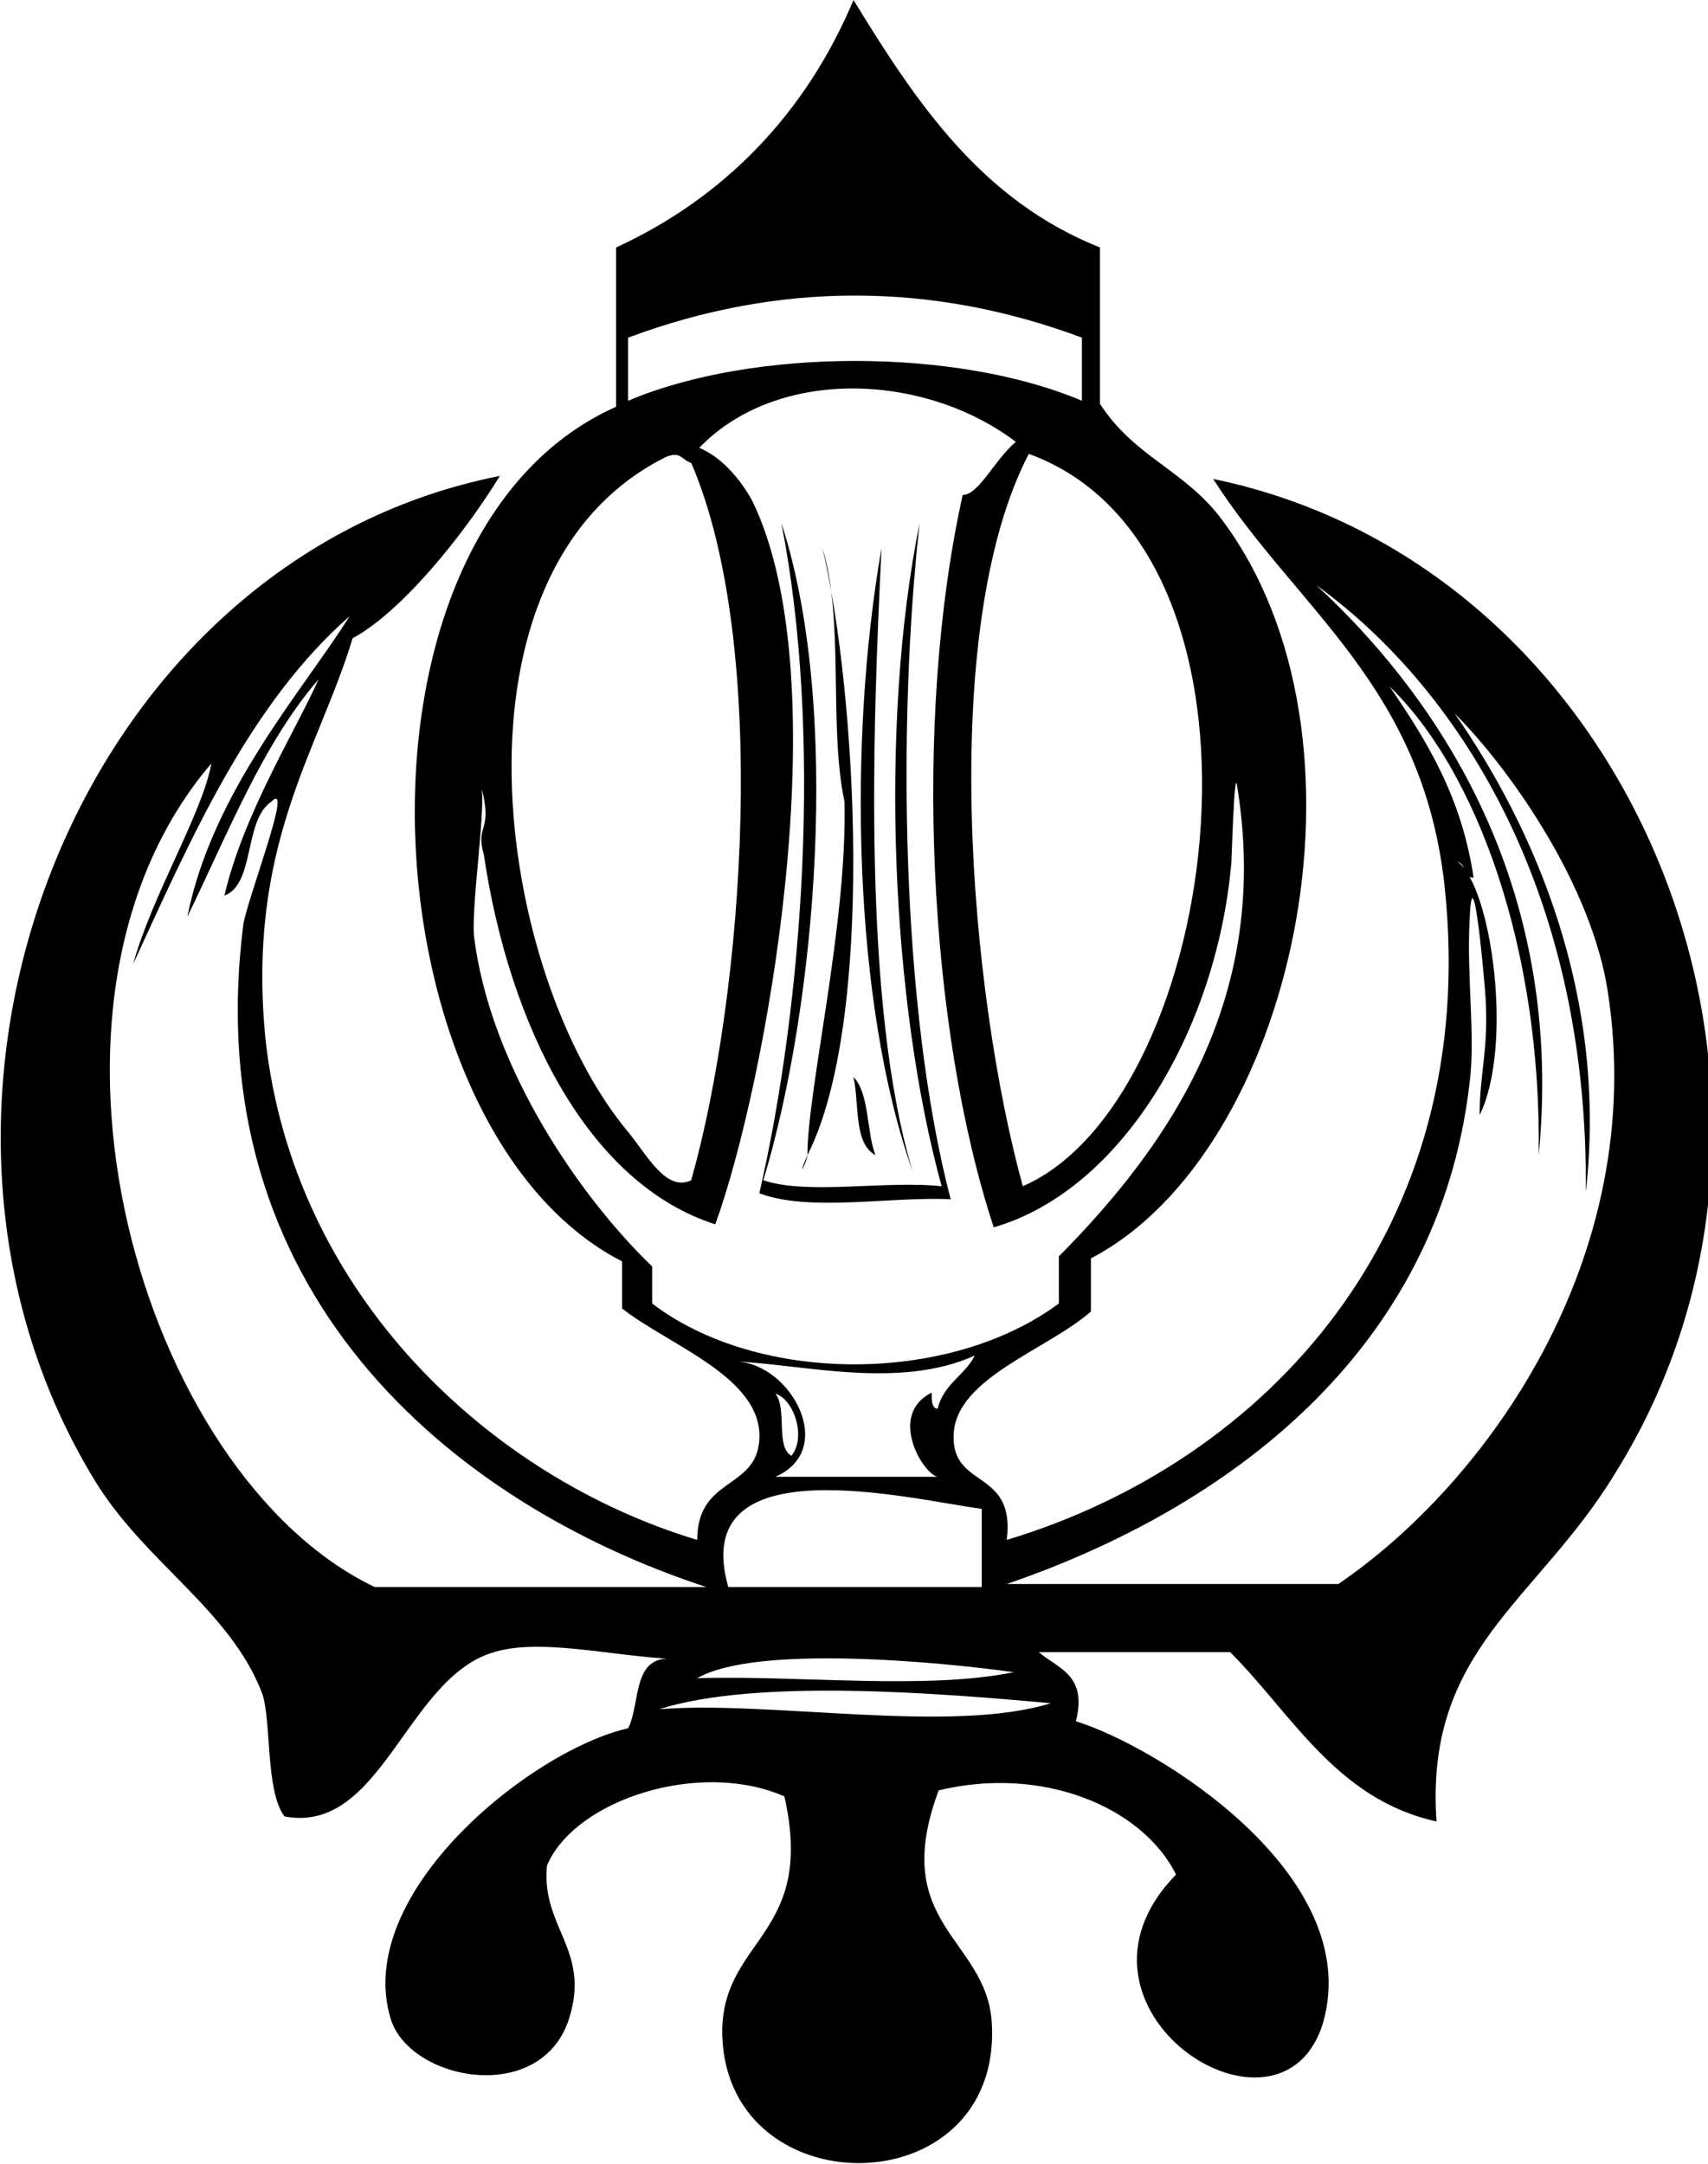 <?xml version="1.0" encoding="utf-8"?>
<!-- Generator: Adobe Illustrator 21.0.0, SVG Export Plug-In . SVG Version: 6.00 Build 0)  -->
<!DOCTYPE svg PUBLIC "-//W3C//DTD SVG 1.1//EN" "http://www.w3.org/Graphics/SVG/1.1/DTD/svg11.dtd">
<svg version="1.1" id="Layer_1" xmlns="http://www.w3.org/2000/svg" xmlns:xlink="http://www.w3.org/1999/xlink" x="0px" y="0px"
	 width = "170.5px" height = "216px" viewBox="0 0 170.5 216 " style="enable-background:new 0 0 170.5 216;" xml:space="preserve">
<path d="M88,54.7c-0.9,18.1-1.9,45.6,3.1,62.2C85.2,100.3,84.6,74.1,88,54.7 M85.2,107.5c0.6,2.8,0,6.6,2.2,7.8
	C86.5,113.1,86.8,109.1,85.2,107.5 M121.1,47.8c8.4,13.1,20.9,20.6,23.1,40.6c3.7,34.4-17.8,57.5-43.7,65.3c0.9-7.2-5.6-5-5.3-10.6
	c0.3-5.6,9.4-8.4,13.7-12.2v-5.3c20.3-10.6,29.4-51.9,13.1-73.7c-3.7-5-8.7-6.2-12.2-11.6V24.7C98,20,91.5,10.3,85.2,0
	c-4.7,11.2-12.8,19.7-23.7,24.7v15.9c-28.7,12.8-25,72.2,0.6,85.3v4.7c4.7,3.7,14.1,6.9,13.7,13.1c-0.3,5-6.2,3.7-6.2,10
	c-20.6-6.2-40.3-24.4-43.1-50c-1.9-19.4,5.3-28.7,8.7-40c4.7-2.5,10.9-10,14.7-16.2c-42.5,8.4-63.1,62.8-40.6,100
	c5,8.4,13.7,13.1,16.9,21.6c0.9,2.8,0.3,9.7,2.2,12.2C38,183.1,40.5,167.8,49,165c4.7-1.6,11.9,0.3,18.4,0.6
	c-4.4-0.6-3.4,4.4-4.7,6.9C53,174.7,35.2,189,39,201.5c1.9,6.2,15,8.7,17.8,0c2.2-6.9-2.8-9.1-2.2-15.3c2.8-6.6,15.3-10.6,23.7-6.9
	c3.1,13.7-5.9,14.1-6.2,23.1c-0.3,18.1,28.1,18.1,26.9-0.6c-0.6-8.4-10.3-9.7-5.3-23.1c10.3-2.5,20.3,1.6,23.7,8.4
	c-13.1,13.4,10.6,28.7,14.7,14.7c4.1-14.7-16.6-27.5-24.7-30c1.2-4.7-1.9-5.3-3.7-6.9h19.1c6.2,6.2,10.6,14.7,20.6,16.9
	c-1.2-17.2,10-21.9,17.8-34.7C184.6,109.7,163.6,56.6,121.1,47.8 M24.3,92.2c-4.7,36.6,20.6,57.8,46.2,66.2H37.4
	C14,147.2,0.5,100.3,21.1,76.2c-0.9,5-5.9,13.1-7.8,20c5.9-12.8,11.6-25.9,21.6-34.7c-4.7,7.5-13.7,17.5-16.2,30
	c4.1-8.4,7.5-17.2,13.1-23.7c-2.2,5-7.5,13.4-9.4,21.6c3.1-1.2,1.9-7.5,4.7-9.4C29.3,77.8,24.9,89.1,24.3,92.2 M62.7,33.7
	c15-5.6,30.3-5.6,45.3,0V40c-12.5-5.3-32.8-5.3-45.3,0L62.7,33.7 M73.6,135.9c6.6,0.3,16.2,2.8,23.7-0.6c-0.9,1.9-3.1,2.8-3.7,5.3
	c-0.6,0-0.6-0.9-0.6-1.6c-4.4,2.2-0.9,8.1,0.6,8.4H77.4C83.6,144.7,79,136.2,73.6,135.9 M77.4,139.1c1.9,0.6,3.1,4.4,1.6,6.2
	C77.4,144.4,78.6,140.6,77.4,139.1 M48.3,85.3c2.5,16.9,10.3,32.8,23.1,36.9c5-13.7,12.5-54.1,3.7-72.2c-1.2-2.2-3.1-4.4-5.3-5.3
	c7.8-8.1,22.5-7.5,31.6-0.6c-2.2,1.9-3.7,5.3-5.3,5.3c-5,22.5-3.4,53.4,3.1,73.1c12.8-3.7,22.2-19.7,23.7-36.2
	c0,1.2,0.3-10.3,0.6-7.8c3.4,20.9-6.6,35.6-17.8,46.9v4.7c-10.9,8.1-30,8.1-40.6,0v-3.7c-6.9-6.6-16.2-19.7-17.8-33.1
	C47.1,89.7,48.6,80,48,78.4C49.3,83.1,47.4,82.2,48.3,85.3 M69,46.2c7.8,18.1,5.3,52.8,0,71.6c-2.5,1.2-4.4-2.5-6.2-4.7
	c-13.4-15.9-19.1-56.2,3.7-67.5C68,45,68,45.9,69,46.2 M102.7,45.3c26.6,9.7,19.4,64.4-0.6,73.1C96.8,99.1,93.6,62.8,102.7,45.3
	 M153.6,115.3c2.5-25.6-8.7-44.4-22.2-56.9c15,10.9,27.2,31.6,26.9,60.6c2.2-19.4-5-36.2-13.1-47.8c5.6,5.6,13.7,17.2,15.3,27.8
	c4.1,26.6-12.2,49.1-26.9,59.1h-33.1c21.9-7.5,43.1-23.1,46.2-50c0.6-4.7-0.3-10.6,0-16.2c0.3-7.8,1.6,7.2,1.6,7.8
	c0.3,5-0.6,7.5-0.6,11.6c3.4-6.9,1.2-22.8-2.2-25.3c0.9,0.3,0.6,1.6,1.6,1.6c-1.2-8.1-4.7-13.7-8.4-19.1
	C147.4,76.9,153.9,94.7,153.6,115.3 M72.7,158.4c-4.1-14.4,18.4-8.7,25.3-7.8v7.8H72.7 M69.6,167.5c5.9-3.4,24.4-1.6,31.6-0.6
	C92.4,168.7,79.9,167.2,69.6,167.5 M65.8,170.6c9.7-3.1,28.1-1.6,39.1-0.6C94.9,173.1,76.8,169.7,65.8,170.6 M78,52.2
	c4.1,20.9,2.2,47.8-2.2,66.9c5,1.9,13.1,0.3,19.1,0.6c-5-19.1-5.3-47.8-3.1-67.5c-4.1,20.3-2.8,48.1,2.2,66.2
	c-5.6-0.6-13.4,0.9-17.8-0.6C81.5,100.3,84,70.6,78,52.2 M82.1,54.7c2.2,7.2,0.6,17.8,2.2,25.3c0.3,12.2-3.7,28.7-3.7,35.3
	c0,0.6-1.2,2.8,0,0C87.4,101.9,85.5,69.1,82.1,54.7"/>
</svg>
